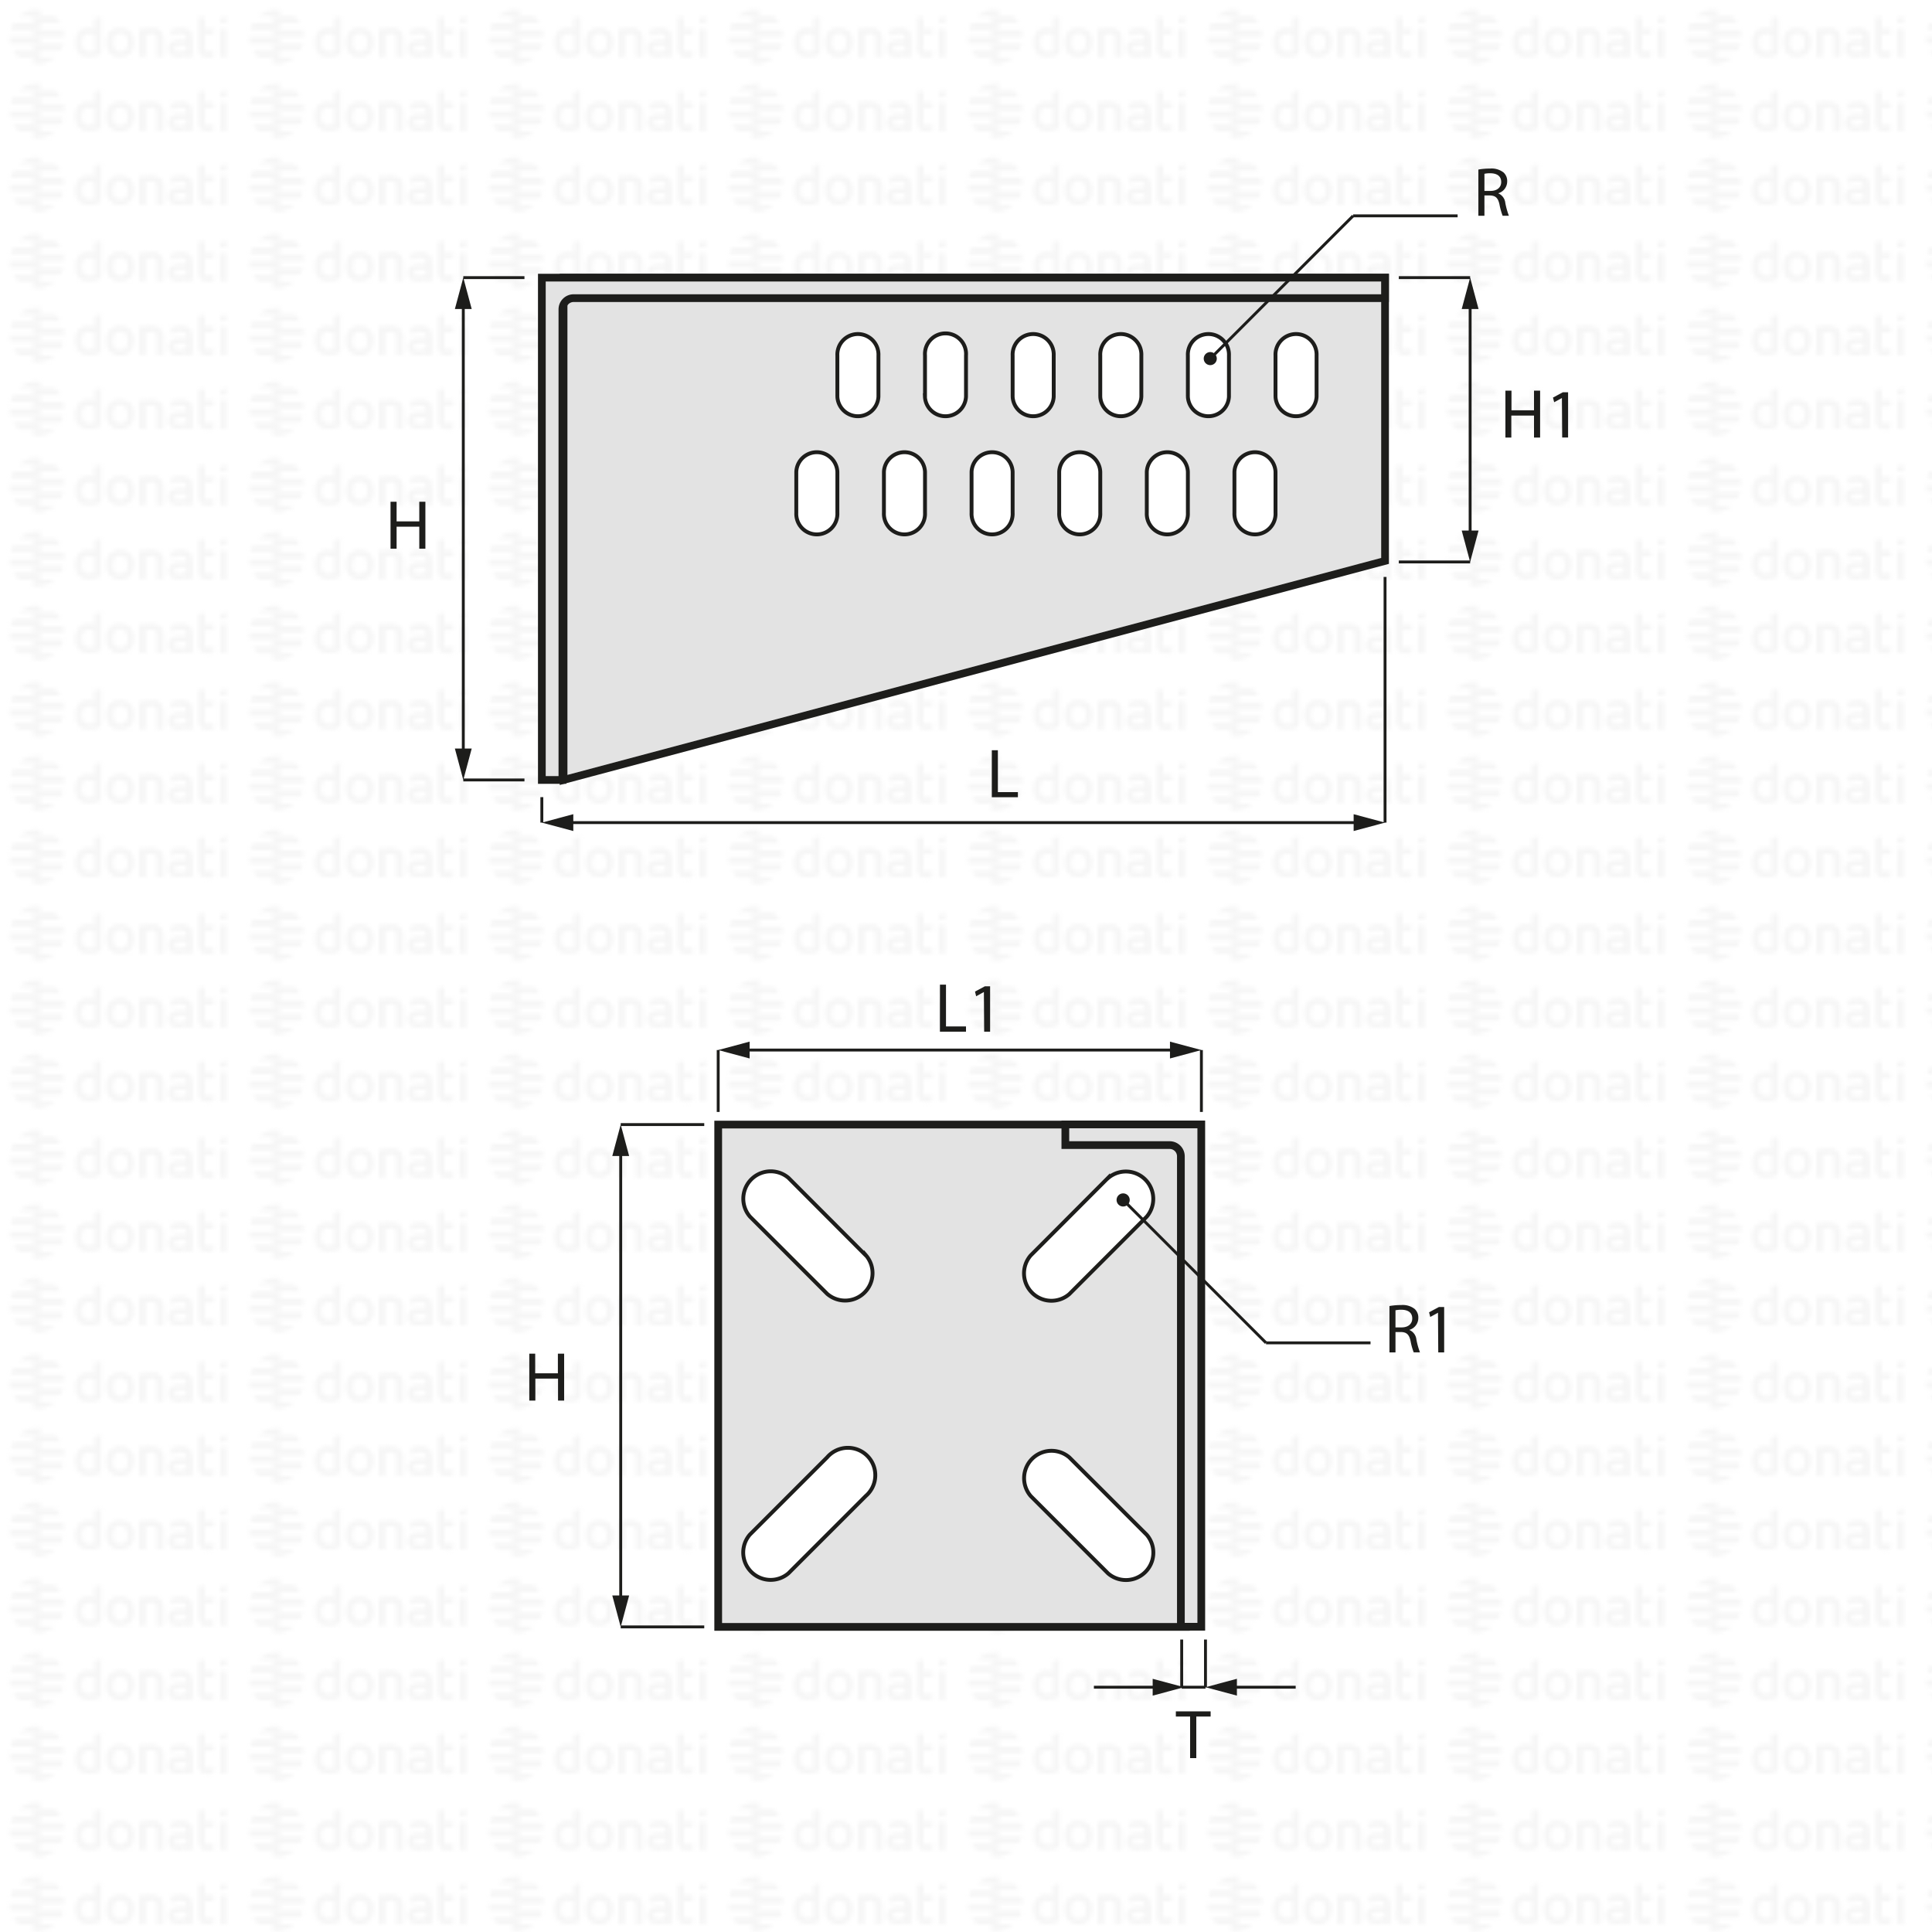 <svg xmlns="http://www.w3.org/2000/svg" xmlns:xlink="http://www.w3.org/1999/xlink" viewBox="0 0 500 500"><defs><style>.cls-1,.cls-6{fill:none;}.cls-2{fill:#f6f6f6;}.cls-3{fill:url(#DONATI_WATERMARK);}.cls-4{fill:#e3e3e3;stroke-width:2px;}.cls-4,.cls-5,.cls-6{stroke:#1d1d1b;stroke-miterlimit:10;}.cls-5{fill:#fff;}.cls-6{stroke-width:0.75px;}.cls-7{fill:#1d1d1b;}</style><pattern id="DONATI_WATERMARK" data-name="DONATI WATERMARK" width="61.14" height="57.34" patternUnits="userSpaceOnUse" viewBox="0 0 61.14 57.34"><rect class="cls-1" width="61.14" height="57.34"/><polygon class="cls-2" points="8.55 51.31 8.55 51.31 9.43 51.31 10.57 51.31 10.57 51.31 9.43 51.31 8.55 51.31 8.55 51.31"/><polygon class="cls-2" points="8.55 53.08 8.55 53.08 9.23 53.08 10.57 53.08 10.57 53.08 9.23 53.08 8.55 53.08 8.55 53.08"/><polygon class="cls-2" points="10.57 44.26 10.57 44.26 9.69 44.26 8.55 44.26 8.55 44.26 9.69 44.26 10.57 44.26 10.57 44.26"/><path class="cls-2" d="M57,44.21V42.86l1.69-.33v1.68Zm1.69,1.41V53h-1.7V45.62ZM53,47.12v3.43a1.2,1.2,0,0,0,.14.76.82.82,0,0,0,.69.22,5.65,5.65,0,0,0,1.22-.2l.22,0v1.6a7.58,7.58,0,0,1-1.57.23c-1.56,0-2.38-.9-2.38-2.59V42.86L53,42.53v3.08h2.28v1.51ZM49.82,53H48.19v-.27l-.24.06a8.27,8.27,0,0,1-1.86.3c-1.61,0-2.6-.85-2.6-2.22,0-1.08.55-2.37,3.21-2.37h1.47v-.46c0-.76-.39-1.09-1.28-1.09a8.18,8.18,0,0,0-2.13.38l-.56.16v-1.6l.21-.06A8.73,8.73,0,0,1,47,45.42c1.82,0,2.86.95,2.86,2.62v2.74h0V53Zm-1.64-1.72V50h-1.6c-1.24,0-1.4.48-1.4.9s.11.8,1.1.8a6.43,6.43,0,0,0,1.39-.21l.51-.13ZM40.57,53v-4.7c0-.92-.41-1.32-1.35-1.32a5.76,5.76,0,0,0-1.49.21V53H36V45.6h1.64a8,8,0,0,1,1.65-.17c1.88,0,3,1,3,2.77V53Zm-5.88-3.77c0,2.37-1.39,3.85-3.62,3.85s-3.56-1.48-3.56-3.85,1.38-3.84,3.61-3.84,3.57,1.47,3.57,3.84Zm-1.73,0c0-1.53-.67-2.37-1.89-2.37-1.52,0-1.84,1.29-1.84,2.37s.33,2.38,1.89,2.38S33,50.34,33,49.26Zm-6.8,2.28a1.16,1.16,0,0,1-1,1.22,8,8,0,0,1-2.25.32c-2.17,0-3.47-1.42-3.47-3.79s1.24-3.84,3.4-3.84a5.54,5.54,0,0,1,1.62.29V42.86l.19,0,.61-.12.6-.11.29-.06v9Zm-1.69-.19V47.26A7,7,0,0,0,23,47c-1.23,0-1.83.75-1.83,2.27s.63,2.28,1.87,2.28a6,6,0,0,0,1.46-.2ZM10.63,47.79H8.55V46h7.84a6.92,6.92,0,0,1,.22,1.77Zm.75-3.53H8.55V42.49h5.67a7.07,7.07,0,0,1,1.45,1.77ZM9.89,49.55h6.5a7,7,0,0,1-.72,1.76H8.55V49.55Zm0,3.53h4.34a7,7,0,0,1-3.65,1.68h-.08a5.74,5.74,0,0,1-.93.07,7.79,7.79,0,0,1-1-.07h0V53.08Z"/><path class="cls-2" d="M9.88,53.08h-5a7.17,7.17,0,0,1-1.44-1.76h7.12v1.76Zm0-3.53H2.72a7.25,7.25,0,0,1-.22-1.76h8.07v1.76ZM9.22,46H2.72a6.82,6.82,0,0,1,.73-1.76h7.12V46Zm0-3.53H4.89a7.11,7.11,0,0,1,3.66-1.68h.07a7.3,7.3,0,0,1,.94-.07,7.93,7.93,0,0,1,1,.07h0v1.68Z"/><polygon class="cls-2" points="8.55 32.2 8.55 32.2 9.43 32.2 10.57 32.2 10.57 32.2 9.43 32.2 8.55 32.2 8.55 32.2"/><polygon class="cls-2" points="8.55 33.96 8.55 33.97 9.23 33.97 10.57 33.97 10.57 33.96 9.23 33.96 8.55 33.96 8.55 33.96"/><polygon class="cls-2" points="10.57 25.14 10.57 25.14 9.69 25.14 8.55 25.14 8.55 25.14 9.69 25.14 10.57 25.14 10.57 25.14"/><path class="cls-2" d="M57,25.09V23.74l1.69-.32v1.67Zm1.69,1.42v7.4h-1.7v-7.4ZM53,28v3.44a1.22,1.22,0,0,0,.14.76.85.85,0,0,0,.69.22,5.65,5.65,0,0,0,1.22-.2l.22,0v1.59A7.58,7.58,0,0,1,53.7,34c-1.56,0-2.38-.89-2.38-2.59V23.74L53,23.42v3.07h2.28V28Zm-3.19,5.91H48.19v-.27L48,33.7a8.27,8.27,0,0,1-1.86.3c-1.61,0-2.6-.84-2.6-2.21,0-1.08.55-2.37,3.21-2.37h1.47V29c0-.76-.39-1.1-1.28-1.1a8.63,8.63,0,0,0-2.13.38l-.56.17v-1.6l.21-.06A8.79,8.79,0,0,1,47,26.3c1.82,0,2.86,1,2.86,2.63v2.73h0v2.25ZM48.18,32.2V30.84h-1.6c-1.24,0-1.4.48-1.4.9s.11.79,1.1.79a6.43,6.43,0,0,0,1.39-.21l.51-.12Zm-7.61,1.71v-4.7c0-.92-.41-1.31-1.35-1.31a5.76,5.76,0,0,0-1.49.21v5.8H36V26.49h1.64a7.39,7.39,0,0,1,1.65-.17c1.88,0,3,1,3,2.77v4.81Zm-5.88-3.76c0,2.37-1.39,3.84-3.62,3.84s-3.56-1.47-3.56-3.84,1.38-3.85,3.61-3.85,3.57,1.47,3.57,3.85Zm-1.73,0c0-1.54-.67-2.38-1.89-2.38-1.52,0-1.84,1.29-1.84,2.38s.33,2.37,1.89,2.37S33,31.23,33,30.15Zm-6.8,2.27a1.16,1.16,0,0,1-1,1.23,8.39,8.39,0,0,1-2.25.32c-2.17,0-3.47-1.42-3.47-3.8s1.24-3.83,3.4-3.83a5.47,5.47,0,0,1,1.62.28V23.74l.19,0,.61-.12.6-.12.29,0v9Zm-1.69-.19V28.15a7,7,0,0,0-1.5-.26c-1.23,0-1.83.74-1.83,2.27s.63,2.27,1.87,2.27a5.52,5.52,0,0,0,1.46-.2ZM10.63,28.67H8.55V26.91h7.84a6.79,6.79,0,0,1,.22,1.76Zm.75-3.53H8.55V23.38h5.67a7,7,0,0,1,1.45,1.76Zm-1.49,5.3h6.5a7.32,7.32,0,0,1-.72,1.76H8.55V30.44Zm0,3.53h4.34a7,7,0,0,1-3.65,1.68h-.08a7.14,7.14,0,0,1-.93.07,6.27,6.27,0,0,1-1-.08h0V34Z"/><path class="cls-2" d="M9.88,34h-5A7,7,0,0,1,3.45,32.2h7.12V34Zm0-3.52H2.72a7.4,7.4,0,0,1-.22-1.77h8.07v1.77Zm-.67-3.53H2.72a6.88,6.88,0,0,1,.73-1.77h7.12v1.77Zm0-3.53H4.89a7,7,0,0,1,3.66-1.69h.07a7.3,7.3,0,0,1,.94-.07,7.93,7.93,0,0,1,1,.08h0v1.69Z"/><polygon class="cls-2" points="8.55 13.09 8.55 13.09 9.43 13.09 10.57 13.09 10.57 13.09 9.43 13.09 8.55 13.09 8.55 13.09"/><polygon class="cls-2" points="8.55 14.85 8.55 14.85 9.23 14.85 10.57 14.85 10.57 14.85 9.23 14.85 8.55 14.85 8.55 14.85"/><polygon class="cls-2" points="10.57 6.03 10.57 6.03 9.69 6.03 8.55 6.03 8.55 6.03 9.69 6.03 10.57 6.03 10.57 6.03"/><path class="cls-2" d="M57,6V4.63l1.69-.33V6ZM58.64,7.4v7.4h-1.7V7.4ZM53,8.89v3.43a1.2,1.2,0,0,0,.14.76.83.83,0,0,0,.69.23,5.89,5.89,0,0,0,1.22-.21l.22,0v1.6a7.58,7.58,0,0,1-1.57.23c-1.56,0-2.38-.9-2.38-2.59V4.63L53,4.3V7.38h2.28V8.89ZM49.82,14.8H48.19v-.27l-.24.06a8.27,8.27,0,0,1-1.86.3c-1.61,0-2.6-.85-2.6-2.22,0-1.08.55-2.37,3.21-2.37h1.47V9.84c0-.76-.39-1.09-1.28-1.09a8.18,8.18,0,0,0-2.13.38l-.56.16V7.7l.21-.06A8.46,8.46,0,0,1,47,7.19c1.82,0,2.86,1,2.86,2.63v2.73h0V14.8Zm-1.64-1.72V11.72h-1.6c-1.24,0-1.4.48-1.4.9s.11.8,1.1.8a6.43,6.43,0,0,0,1.39-.21l.51-.13ZM40.57,14.8V10.1c0-.92-.41-1.31-1.35-1.31a5.61,5.61,0,0,0-1.49.2V14.8H36V7.37h1.64v0a7.5,7.5,0,0,1,1.65-.18c1.88,0,3,1,3,2.77V14.8ZM34.69,11c0,2.37-1.39,3.85-3.62,3.85S27.51,13.4,27.51,11s1.38-3.84,3.61-3.84S34.69,8.66,34.69,11ZM33,11c0-1.53-.67-2.37-1.89-2.37-1.52,0-1.84,1.29-1.84,2.37s.33,2.38,1.89,2.38S33,12.12,33,11Zm-6.8,2.28a1.15,1.15,0,0,1-1,1.22,8,8,0,0,1-2.25.32c-2.17,0-3.47-1.42-3.47-3.79s1.24-3.84,3.4-3.84a5.54,5.54,0,0,1,1.62.29V4.63l.19,0,.61-.12.6-.11.29-.06v9Zm-1.69-.19V9A7,7,0,0,0,23,8.77c-1.23,0-1.83.75-1.83,2.27s.63,2.28,1.87,2.28a6,6,0,0,0,1.46-.2ZM10.63,9.56H8.55V7.79h7.84a6.92,6.92,0,0,1,.22,1.77ZM11.38,6H8.55V4.26h5.67A7.07,7.07,0,0,1,15.67,6ZM9.89,11.32h6.5a7.23,7.23,0,0,1-.72,1.77H8.55V11.32Zm0,3.53h4.34a7,7,0,0,1-3.65,1.68h-.08a5.74,5.74,0,0,1-.93.06,6.28,6.28,0,0,1-1-.07h0V14.85Z"/><path class="cls-2" d="M9.88,14.85h-5a7,7,0,0,1-1.44-1.76h7.12v1.76Zm0-3.53H2.72A7.25,7.25,0,0,1,2.5,9.56h8.07v1.76ZM9.22,7.79H2.72A7,7,0,0,1,3.45,6h7.12V7.79Zm0-3.53H4.89A7.11,7.11,0,0,1,8.55,2.58h.07a7.3,7.3,0,0,1,.94-.07,7.93,7.93,0,0,1,1,.07h0V4.26Z"/></pattern></defs><title>GE01013</title><g id="WATERMARK"><rect class="cls-3" width="500" height="500"/></g><g id="ILLUSTRAZIONE"><rect class="cls-4" x="185.87" y="291.04" width="121.05" height="130"/><path class="cls-5" d="M286.74,304.86l-20,20.05a7.09,7.09,0,0,0,10,10l20-20a7.09,7.09,0,0,0-10-10Z"/><path class="cls-5" d="M214.07,377.15l-20,20a7.09,7.09,0,0,0,10,10l20-20a7.09,7.09,0,1,0-10-10Z"/><path class="cls-5" d="M296.76,397.19l-20-20a7.09,7.09,0,0,0-10,10l20,20a7.09,7.09,0,0,0,10-10Z"/><path class="cls-5" d="M224.09,324.91l-20-20.05a7.09,7.09,0,0,0-10,10l20,20a7.09,7.09,0,0,0,10-10Z"/><path class="cls-4" d="M305.61,421V299.25a2.9,2.9,0,0,0-2.9-2.9h-27V291h35.18V421Z"/><polygon class="cls-4" points="358.45 71.85 145.85 71.85 145.85 201.85 358.45 145.16 358.45 71.85"/><path class="cls-4" d="M145.55,201.85V80.06a2.9,2.9,0,0,1,2.89-2.9h210V71.85H140.23v130Z"/><path class="cls-5" d="M216.71,102.64V92a5.32,5.32,0,1,1,10.63,0v10.63a5.32,5.32,0,0,1-10.63,0Z"/><path class="cls-5" d="M239.39,102.64V92A5.32,5.32,0,1,1,250,92v10.63a5.32,5.32,0,0,1-10.63,0Z"/><path class="cls-5" d="M262.07,102.64V92a5.32,5.32,0,1,1,10.63,0v10.63a5.32,5.32,0,0,1-10.63,0Z"/><path class="cls-5" d="M284.75,102.64V92a5.32,5.32,0,1,1,10.63,0v10.63a5.32,5.32,0,0,1-10.63,0Z"/><path class="cls-5" d="M307.42,102.64V92a5.32,5.32,0,1,1,10.63,0v10.63a5.32,5.32,0,0,1-10.63,0Z"/><path class="cls-5" d="M330.1,102.64V92a5.32,5.32,0,1,1,10.63,0v10.63a5.32,5.32,0,0,1-10.63,0Z"/><path class="cls-5" d="M206.08,132.75V122.12a5.32,5.32,0,0,1,10.63,0v10.63a5.32,5.32,0,1,1-10.63,0Z"/><path class="cls-5" d="M228.76,132.75V122.12a5.32,5.32,0,0,1,10.63,0v10.63a5.32,5.32,0,1,1-10.63,0Z"/><path class="cls-5" d="M251.44,132.75V122.12a5.32,5.32,0,0,1,10.63,0v10.63a5.32,5.32,0,1,1-10.63,0Z"/><path class="cls-5" d="M274.12,132.75V122.12a5.32,5.32,0,0,1,10.63,0v10.63a5.32,5.32,0,1,1-10.63,0Z"/><path class="cls-5" d="M296.79,132.75V122.12a5.32,5.32,0,0,1,10.63,0v10.63a5.32,5.32,0,1,1-10.63,0Z"/><path class="cls-5" d="M319.47,132.75V122.12a5.32,5.32,0,0,1,10.63,0v10.63a5.32,5.32,0,1,1-10.63,0Z"/><line class="cls-6" x1="135.73" y1="201.85" x2="119.9" y2="201.85"/><line class="cls-6" x1="135.73" y1="71.85" x2="119.9" y2="71.85"/><line class="cls-6" x1="119.9" y1="195.2" x2="119.9" y2="78.49"/><polygon class="cls-7" points="122.08 193.72 119.9 201.85 117.72 193.72 122.08 193.72"/><polygon class="cls-7" points="122.08 79.98 119.9 71.85 117.72 79.98 122.08 79.98"/><line class="cls-6" x1="140.23" y1="206.3" x2="140.23" y2="212.89"/><line class="cls-6" x1="358.45" y1="149.31" x2="358.45" y2="212.89"/><line class="cls-6" x1="146.88" y1="212.89" x2="351.8" y2="212.89"/><polygon class="cls-7" points="148.37 215.07 140.23 212.89 148.37 210.71 148.37 215.07"/><polygon class="cls-7" points="350.32 215.07 358.45 212.89 350.32 210.71 350.32 215.07"/><line class="cls-6" x1="362.01" y1="71.85" x2="380.47" y2="71.85"/><line class="cls-6" x1="362.01" y1="145.43" x2="380.47" y2="145.43"/><line class="cls-6" x1="380.47" y1="78.49" x2="380.47" y2="138.78"/><polygon class="cls-7" points="378.29 79.98 380.47 71.85 382.65 79.98 378.29 79.98"/><polygon class="cls-7" points="378.29 137.3 380.47 145.43 382.65 137.3 378.29 137.3"/><path class="cls-7" d="M382.6,43.88a16.53,16.53,0,0,1,3-.25,5,5,0,0,1,3.51,1,3,3,0,0,1,.95,2.31A3.18,3.18,0,0,1,387.79,50v.06a3,3,0,0,1,1.78,2.45,19.23,19.23,0,0,0,.93,3.33h-1.62a17.25,17.25,0,0,1-.81-2.9c-.36-1.68-1-2.31-2.43-2.36h-1.47v5.26H382.6Zm1.57,5.53h1.6c1.67,0,2.74-.92,2.74-2.3,0-1.57-1.14-2.25-2.79-2.27a6.6,6.6,0,0,0-1.55.14Z"/><line class="cls-6" x1="313.15" y1="92.89" x2="350.19" y2="55.86"/><path class="cls-7" d="M314.41,94a1.69,1.69,0,1,1,0-2.39A1.69,1.69,0,0,1,314.41,94Z"/><line class="cls-6" x1="350.19" y1="55.86" x2="377.23" y2="55.86"/><line class="cls-6" x1="182.26" y1="421.04" x2="160.64" y2="421.04"/><line class="cls-6" x1="182.26" y1="291.04" x2="160.64" y2="291.04"/><line class="cls-6" x1="160.64" y1="414.39" x2="160.64" y2="297.68"/><polygon class="cls-7" points="162.82 412.91 160.64 421.04 158.46 412.91 162.82 412.91"/><polygon class="cls-7" points="162.82 299.17 160.64 291.04 158.46 299.17 162.82 299.17"/><path class="cls-7" d="M308,444.24h-3.69V442.9h9v1.34h-3.71V455H308Z"/><path class="cls-7" d="M138.51,350.33v5.08h5.87v-5.08H146v12.14h-1.58v-5.69h-5.87v5.69h-1.57V350.33Z"/><path class="cls-7" d="M102.64,129.85v5.08h5.87v-5.08h1.58V142h-1.58v-5.69h-5.87V142h-1.57V129.85Z"/><path class="cls-7" d="M256.68,194.16h1.57V205h5.18v1.32h-6.75Z"/><path class="cls-7" d="M243.26,254.82h1.56v10.82H250V267h-6.75Z"/><path class="cls-7" d="M254.63,256.73h0l-2,1.1-.3-1.21,2.56-1.37h1.35V267h-1.54Z"/><path class="cls-7" d="M391.17,101.1v5.08H397V101.1h1.58v12.14H397v-5.69h-5.87v5.69H389.6V101.1Z"/><path class="cls-7" d="M404.22,103h0l-2,1.1-.31-1.21,2.56-1.37h1.35v11.71h-1.53Z"/><line class="cls-6" x1="305.82" y1="424.31" x2="305.82" y2="436.65"/><line class="cls-6" x1="311.98" y1="424.31" x2="311.98" y2="436.65"/><line class="cls-6" x1="311.98" y1="436.65" x2="305.82" y2="436.65"/><line class="cls-6" x1="318.62" y1="436.65" x2="335.32" y2="436.65"/><polygon class="cls-7" points="320.11 438.83 311.98 436.65 320.11 434.47 320.11 438.83"/><line class="cls-6" x1="299.8" y1="436.65" x2="283.1" y2="436.65"/><polygon class="cls-7" points="298.31 434.47 306.44 436.65 298.31 438.83 298.31 434.47"/><line class="cls-6" x1="185.87" y1="287.77" x2="185.87" y2="271.75"/><line class="cls-6" x1="310.92" y1="287.77" x2="310.92" y2="271.75"/><line class="cls-6" x1="192.51" y1="271.75" x2="304.28" y2="271.75"/><polygon class="cls-7" points="194 273.93 185.87 271.75 194 269.57 194 273.93"/><polygon class="cls-7" points="302.79 273.93 310.92 271.75 302.79 269.57 302.79 273.93"/><path class="cls-7" d="M359.59,338a16.42,16.42,0,0,1,3-.25,5,5,0,0,1,3.52,1,3,3,0,0,1,.95,2.31,3.2,3.2,0,0,1-2.29,3.1v.05a3,3,0,0,1,1.79,2.45,19.23,19.23,0,0,0,.93,3.33h-1.62a15.42,15.42,0,0,1-.81-2.9c-.36-1.68-1-2.31-2.43-2.36h-1.48V350h-1.56Zm1.56,5.53h1.61c1.67,0,2.73-.92,2.73-2.3,0-1.57-1.13-2.25-2.79-2.27a6.74,6.74,0,0,0-1.55.14Z"/><path class="cls-7" d="M372.15,339.73h0l-2,1.1-.31-1.21,2.56-1.37h1.35V350h-1.53Z"/><line class="cls-6" x1="290.61" y1="310.49" x2="327.65" y2="347.53"/><path class="cls-7" d="M289.47,311.75a1.7,1.7,0,1,1,2.4,0A1.7,1.7,0,0,1,289.47,311.75Z"/><line class="cls-6" x1="327.65" y1="347.53" x2="354.69" y2="347.53"/></g><g id="CORNICE"><rect class="cls-1" width="500" height="500"/></g></svg>